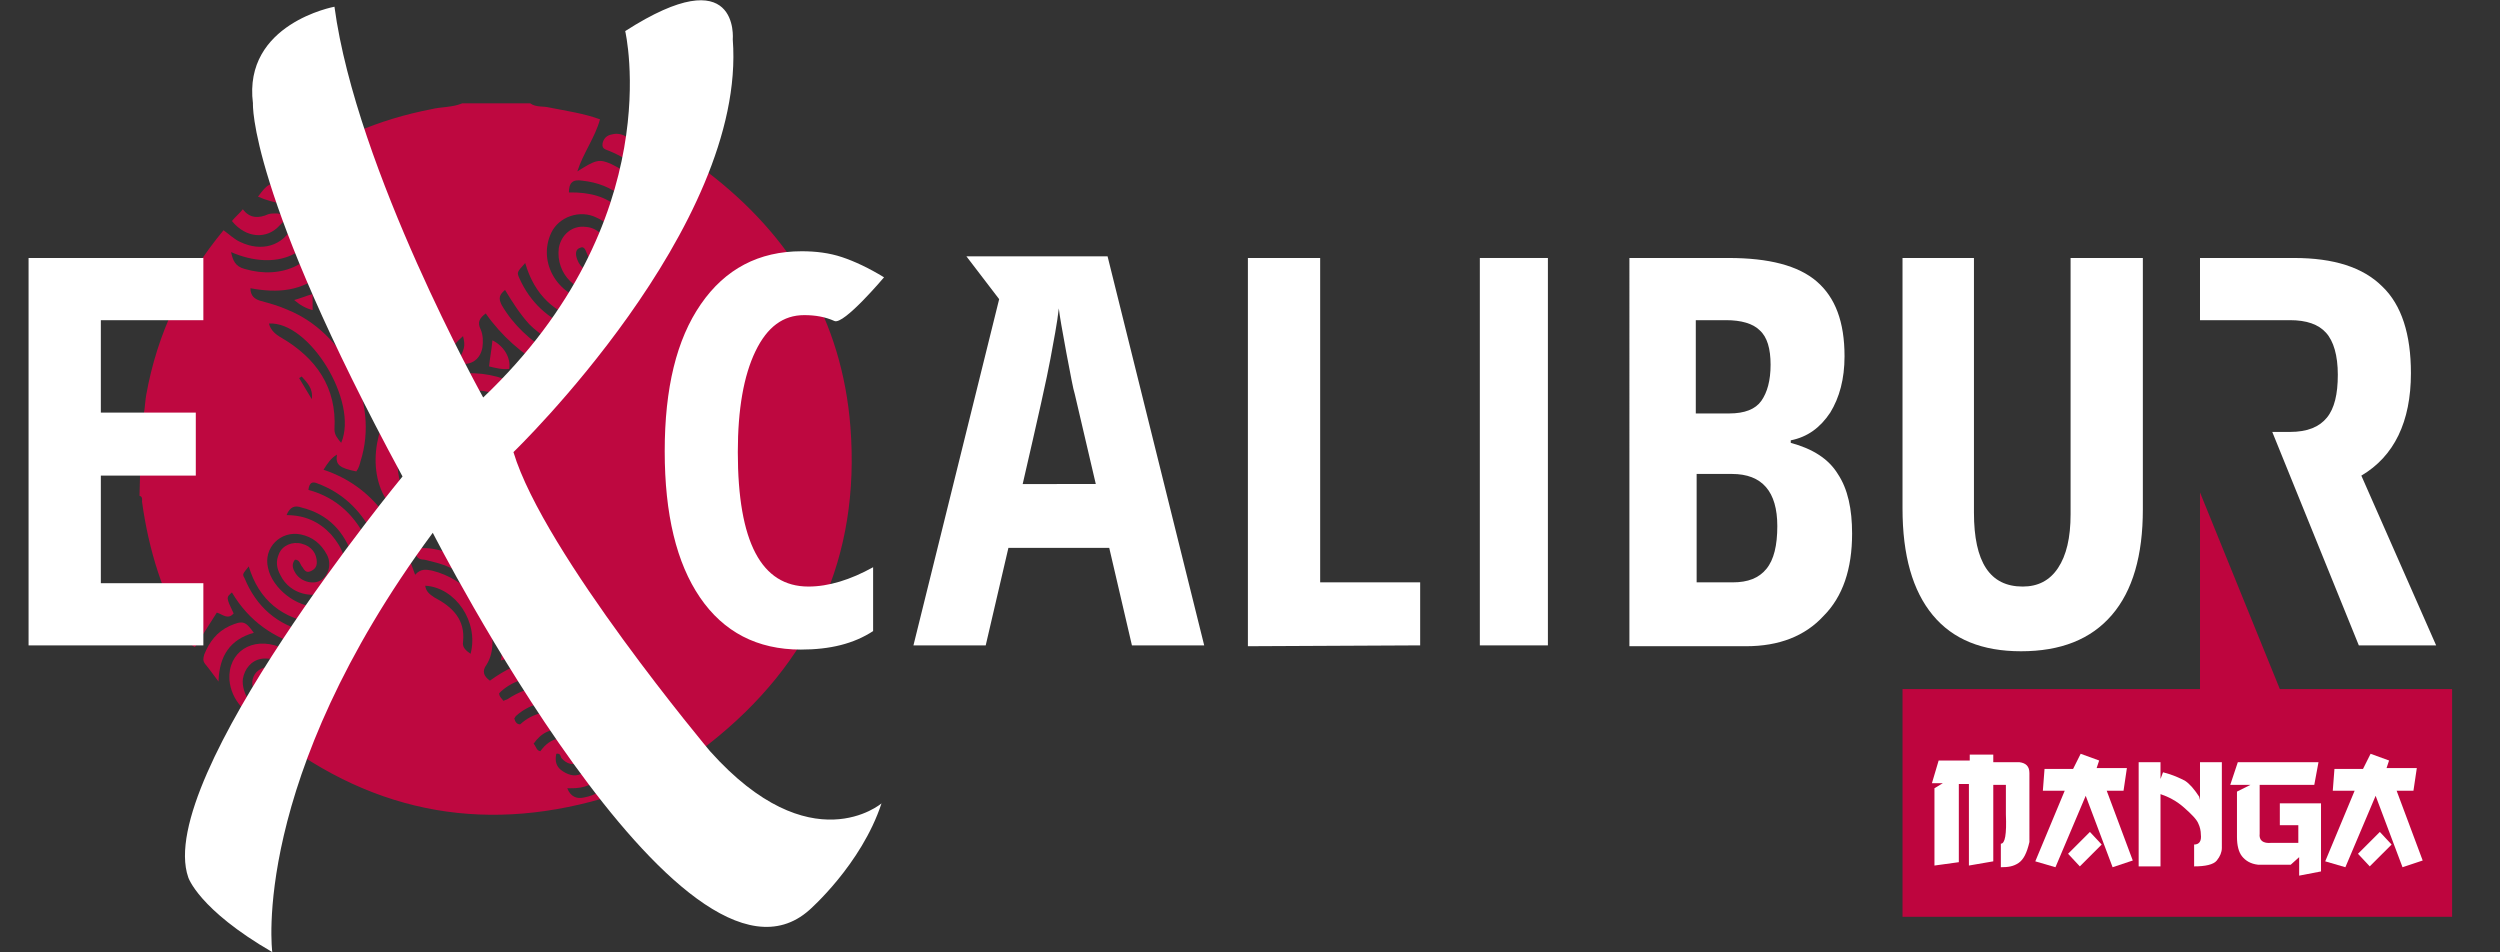 <?xml version="1.0" encoding="utf-8"?>
<!-- Generator: Adobe Illustrator 28.3.0, SVG Export Plug-In . SVG Version: 6.00 Build 0)  -->
<svg version="1.1" id="Calque_1" xmlns="http://www.w3.org/2000/svg" xmlns:xlink="http://www.w3.org/1999/xlink" x="0px" y="0px"
	 viewBox="0 0 297.5 113.3" style="enable-background:new 0 0 297.5 113.3;" xml:space="preserve">
<rect x="0" y="0" width="297.5" height="113.3" fill="#333333" stroke="none"/>
<style type="text/css">
	.st0{fill:#BE0840;}
	.st1{fill:#FFFFFF;}
	.st2{enable-background:new    ;}
	.st3{fill:#BE053E;}
</style>
<g id="Ellipse_1_xA0_Image_00000100356231180262586480000009714900853447766172_">
	<path class="st0" d="M55,12.3c2.7,0,5.4,0,8.1,0c0.7,0.5,1.5,0.3,2.3,0.5c2,0.4,4.1,0.7,6,1.4c-0.6,2.2-2,4-2.7,6.2
		c2.2-1.4,2.6-1.5,4-0.9c2.1,1,3.8,2.5,5,4.4c0.4,0.6,0.7,1.3,1.1,2c0.7-0.6,1-1.2,0.5-2c-1.7-2.6-3.8-4.7-6.7-5.9
		c-0.4-0.2-1-0.2-0.9-0.9c0.1-0.6,0.5-1,1.1-1.1c0.7-0.2,1.3,0,1.8,0.3c1,0.5,1.9,1.1,2.8,1.8c1.4,1.1,2.8,2.4,3.9,3.8
		c0.5-0.4,0.6-0.8,0.8-1.2c0.2-0.4,0.5-0.7,0.8-1c0.1,0.1,0.2,0.1,0.3,0.1c0.3,0.2,0.6,0.4,0.9,0.6c10.1,7.7,16.1,17.7,17.1,30.4
		c1.2,15.5-4.6,28.1-16.8,37.7c-0.5,0.4-0.9,0.7-1.5,0.3c-0.4,1.2-1.2,1.7-2.3,2.2c-0.2-1.3,0-2.4,0.6-3.4c0.4-0.7,0.2-1-0.3-1.3
		c-0.7,0.2-0.6,0.9-1.1,1.3c-0.2-1.2-1.8-2.1-0.5-3.5c-0.4-0.7-0.8-1.1-1.6-1.1c-0.7,0-1.4-0.4-1.6-1.1c0.2-0.5,0.8-0.3,0.9-0.8
		c-0.2-0.4-0.5-0.8-1.1-0.6c-1.3,0.5-2-0.3-2.9-1.1c0.8-0.3,1.5-0.4,2-0.9c-0.3-0.8-0.7-1-1.5-0.6c-0.9,0.5-2,0.5-3,0.3
		c-1.7-0.3-3.3-2-3.4-3.7c-0.1-1.6,0.7-2.3,2.9-2.8l0.1-0.1c-0.3-0.8-0.7-1.2-1.7-0.9c-2.2,0.7-3.2,2.9-2.3,5.1
		c0.2,0.5,0.5,1,0.7,1.4c-1.9,0.4-3.1-0.1-3.5-1.6c-0.7-2.3,0.4-4.9,2.6-6c0.7-0.4,1.5-0.6,2.3-0.9c-0.2-0.9-0.6-1.1-1.5-0.8
		c-2,0.7-3.4,2-4.5,3.8c-1.3-1.4-1.1-3.2,0.6-3.9c1.3-0.5,2.5-1.1,3.8-1.6c-0.4-1.2-0.9-1.5-2-0.8c-1.4,0.8-3.1,1.1-4.7,1
		c-4.6-0.3-7.9-2.7-10.2-6.6c-1.4-2.5-1.9-5.3-0.5-8c1.9-3.8,6-5.2,10.1-3.5c0.8,0.3,1.3,0.3,1.6-0.5c-3.2-2.2-8.4-1.7-11.2,1.1
		c-3.1,3.1-2.9,7-1.2,11.4c0.5,1.3,1.5,2.4,2.4,3.6c-1.1,0.1-1.7-0.3-2.2-0.9c-0.9-1-1.7-2.1-2.5-3.2c-2.9-4-1.2-10.6,1.7-12.6
		c4.4-3,9.1-3.8,14-1.3c0.8,0.4,1.2,0.3,1.4-0.5c-1.3-1-1.3-1-1.1-1.9c2.2,1,2.2,1,2.7,0.2c-2.8-1.6-5.2-3.7-7.1-6.4
		c-0.8,0.6-1,1.1-0.6,1.9c0.3,0.7,0.3,1.5,0.2,2.2c-0.3,1.5-1.5,2.2-3,1.8c0.9-1.7,1-2,0.7-3.2c-0.7,0.6-1.2,1.2-1.7,1.9
		c-1.1,1.7-2.7,2.5-4.3,2.2c-2-0.4-3.5-1.9-3.8-4c-0.4-2.5,1.5-4,3.9-3.1c0.2,0.1,0.3,0.1,0.4,0c-0.7-1.5-1.1-1.7-2.6-1.5
		c-2.8,0.4-3.6,3.7-2.9,5.6c0.8,1.9,2.1,3.3,4.1,4c-1.7,1.5-1.9,1.5-3.5,0.3c-1.4-1.1-2.3-2.5-2.8-4.1c-0.9-2.6-0.1-5.2,2-6.7
		c1.1-0.8,2.4-1,3.7-1.1c-0.1-0.9-0.5-1.2-1.3-1.1c-2.5,0.3-4.2,1.6-5.3,3.8c-0.6,1.1-0.7,2.3-0.9,3.6c-2-1.9-2-4.8-0.2-6.6
		c1-1,2-1.8,3.3-2.3c0.8-0.3,1.7-0.6,2.6-0.9c-1-2.3-2.5-0.1-3.7-0.5c0.4-1.2,0.4-2.5,2-3.3c-1.8-1-1.2-3-2.4-4.2
		c-3.5,2.3-7.1,3.1-11,1.4c1.2-1.6,1.4-1.7,3.1-1.4c2.3,0.3,4.3-0.2,6-1.6c1-0.9,1.1-0.9,0.1-2c-1.7,1.5-3.5,2.7-6.1,2.4
		c0.3-0.2,0.4-0.4,0.5-0.5c5.1-3.7,10.8-6.1,17-7.3C52.5,12.7,53.8,12.8,55,12.3z M72.9,34.3c-0.5,0.1-0.8,0.2-1.2,0.3
		c-3,0.6-5.6-2-5.2-5.1c0.3-1.6,1.6-2.7,3.2-2.5c1.5,0.1,2.5,1.3,2.5,2.7c0,0.8-0.4,1.2-1.1,1.4c-0.7,0.3-1-0.3-1.2-0.8
		c-0.2-0.4-0.3-1.1-0.9-0.8c-0.6,0.2-0.5,0.9-0.3,1.4c0.4,1.1,1.3,1.5,2.3,1.6c1.1,0.1,1.9-0.6,2.3-1.6c0.8-1.8-0.2-4.1-2.3-5
		c-2-1-4.5-0.1-5.4,1.8c-1.7,3.6,0.9,7.8,5.1,8.2C71.9,36.1,72.5,35.4,72.9,34.3z M58.1,50.6c-0.6-0.4-1.2-0.3-1.7-0.4
		c-3.1-0.3-5.9,2-6,5.1c-0.2,3.5,1.5,6.2,4.4,7.9c2.9,1.8,6,2.4,9.1,0.4c0.4-0.2,0.7-0.5,0.3-0.9c-0.3-0.4-0.6-0.2-0.9,0
		c-0.8,0.6-1.6,1-2.6,1.1c-3.6,0.4-7.6-2-8.7-5.4c-1.2-3.6,0.6-7.5,5-6.9C57.7,51.5,57.9,51.1,58.1,50.6z M57,56.2
		c-0.5,0.4-0.4,0.8-0.2,1.2c0.5,0.8,1.3,1.1,2.2,0.9c0.9-0.2,1.3-0.9,1.3-1.8c-0.1-1.1-0.9-2.7-2.7-3.1c-1.5-0.3-2.9,0.4-3.5,1.7
		c-0.9,1.8-0.3,3.9,1.5,5.3c2.1,1.6,4.6,1.7,6.3,0.3c0.9-0.8,0.9-1.1-0.2-1.9c-0.2,0.2-0.3,0.4-0.5,0.6c-1,1-2.2,1.2-3.4,0.8
		c-1.3-0.4-2.4-1.1-2.7-2.6c-0.2-1,0-1.8,0.8-2.5c0.6-0.5,1.3-0.6,2-0.3c0.6,0.3,1.1,0.6,1.2,1.4c0,0.3-0.1,0.5-0.3,0.6
		C58,57.1,57.5,56.7,57,56.2z M67.7,22.9c5.1-0.1,7.7,2.4,8.2,7.4c1.1-0.8,1.4-1.7,0.9-2.9c-1.4-3.4-3.8-5.5-7.5-5.9
		C68.1,21.3,67.7,21.8,67.7,22.9z M62.5,31.3c-1,1.1-1,1.1-0.7,1.8c1.3,2.9,3.4,4.8,6.3,6c0.9,0.4,1.2,0,1.4-0.9
		C66,37.3,63.6,35.1,62.5,31.3z M60.1,34.5c-0.7,0.6-0.8,1-0.4,1.8c1.4,2.4,3.4,4.2,5.8,5.7c0.9,0.5,1.3,0.3,1.6-0.6
		c-1.5-0.8-2.9-1.6-4.1-2.8C61.9,37.4,61,36,60.1,34.5z M51,39.7c-0.3,0.8-0.5,1.6-1.4,1.4c-0.6-0.1-1-0.5-1.1-1.1
		c0-0.4,0.2-0.9-0.5-0.8c-0.5,0.1-0.7,0.6-0.7,1.1c0,1.2,1.4,2.4,2.7,2.3c0.8-0.1,1.4-0.4,1.7-1.1C52,40.7,51.5,40.3,51,39.7z
		 M72.6,75.4c-0.1,0.1-0.3,0.1-0.3,0.2c-0.5,0.4-1.1,0.5-1.6,0s-0.3-0.9,0.2-1.3c0.2-0.2,0.2-0.4,0-0.6c-0.2-0.2-0.5-0.3-0.8-0.2
		c-0.8,0.1-1.3,1.2-0.9,2.1c0.7,1.6,2.6,2,4,0.8C73.2,76,73,75.7,72.6,75.4z"/>
	<path class="st0" d="M16.7,50.3c0.6-1,0.5-2.2,0.7-3.3c1.3-7.3,4.4-13.8,9.2-19.6c0.7,0.5,1.3,1.1,2,1.4c2.5,1.2,5.1,0.5,6.3-2
		c0.6-1.2,1.5-1.5,2.7-1.4c0.2,4.7-4.6,7-10.1,4.6c0.2,1,0.5,1.7,1.6,2c4.4,1.3,8.7-0.5,9.9-5.3c0.3-1.2,0.6-2.5,2.4-2.8
		c0.1,3.3-0.4,6.2-2.9,8.5s-5.5,2.5-8.7,1.9c0,0.9,0.5,1.3,1.2,1.5c1.1,0.3,2.2,0.6,3.3,1.1c6.6,2.7,10.9,10.8,8.6,18
		c-0.1,0.4-0.2,0.8-0.5,1.2c-2-0.4-2.5-0.8-2.3-2c-0.7,0.4-1.1,1-1.6,1.8c6,2,8.9,6.8,10.9,12.5c0.7-0.8,1.4-0.6,2-0.5
		c4.1,1,7.2,4.6,7.2,8.5c0,1-0.2,1.9-0.7,2.7c-0.6,0.8-0.3,1.4,0.4,1.9c1.8-1.3,3.7-2.3,6-2.5c5.8-0.5,12,3.4,14.1,9
		c0.3,0.8,0.6,1.5,0.7,2.4c0.2,2.1-0.5,2.9-2.8,3.2c1.4-3.6-0.9-8.6-5.1-11.2c-3.7-2.3-9.3-2-11.8,0.6c0,0.4,0.3,0.6,0.5,0.9
		c0.2-0.1,0.3-0.1,0.5-0.2c5.1-3.4,12-1.4,14.4,4.3c0.6,1.4,0.8,2.9,0.6,4.4c-0.2,1.3-0.8,2.3-2.3,2.7c-14.8,4.7-28.3,2.4-40.6-7.1
		c-1.3-1-2.6-2.2-3.8-3.4c-0.8-0.9-1.3-2-1.4-3.2c-0.2-3.3,2.7-5.2,6-3.9c0.8,0.3,1.5,0.9,2.2,1.4c0.5-0.3,0.6-0.9,0.9-1.4
		c-3.8-1-6.8-3.1-8.8-6.5c-0.7,0.6-0.7,0.6,0.2,2.5c-0.7,0.8-1.3,0.1-2-0.1c-0.9,1.4-1.7,2.7-2.6,4.1c-0.5-0.2-0.6-0.6-0.8-1
		c-3-5-4.7-10.5-5.5-16.3c0-0.2,0.1-0.6-0.3-0.7C16.7,56.1,16.7,53.2,16.7,50.3z M40.1,70.2c-0.2-0.2-0.4-0.1-0.7,0
		c-2.1,1.2-4.9,0.5-6-1.7c-0.5-0.9-0.6-1.7-0.2-2.6c0.4-1,1.6-1.5,2.7-1.2c1.2,0.3,1.8,1.2,1.8,2.2c0,0.6-0.3,0.9-0.8,1.1
		c-0.5,0.2-0.7-0.2-0.9-0.5c-0.3-0.3-0.3-0.9-0.9-0.9c-0.4,0.5-0.3,1,0,1.5c0.6,1.1,2.1,1.5,3,1c1-0.5,1.4-2,0.8-3.1
		c-0.7-1.3-1.7-2.1-3.1-2.4c-2.4-0.5-4.5,1.6-3.9,4c0.5,2.4,3.4,4.7,5.9,4.6C39.2,72.1,39.6,71.8,40.1,70.2z M67.5,93.8
		c0.4,1,1.1,1.3,2,1.1c2.7-0.5,4.2-2.6,3.7-5.3c-0.6-3-2.6-4.7-5.3-5.6c-2.3-0.8-4.6-0.5-6.5,1.2c-0.1,0.1-0.1,0.2-0.2,0.3
		c0.1,0.4,0.3,0.7,0.7,0.7c3-2.8,8.1-1.5,9.6,2c1.5,3.3-0.3,5.7-3.6,5.6C67.9,93.8,67.8,93.8,67.5,93.8z M40.6,52.7
		c2.1-4.9-3.8-14.5-8.6-14.2c0.2,0.8,0.8,1.3,1.5,1.7c4.1,2.4,6.6,5.9,6.3,10.9C39.8,51.8,40.2,52.2,40.6,52.7z M66.2,89.7
		c-0.2,0.9,0,1.6,0.8,2.1s1.6,0.7,2.5,0.1c0.8-0.5,1.1-1.3,0.8-2.2c-0.5-1.6-1.6-2.5-3.2-2.8c-1.5-0.3-2.7,0.3-3.6,1.6
		c0.3,0.3,0.3,0.8,0.8,0.9c1.2-1.7,2.9-2,4.3-0.8c0.6,0.6,0.8,1.3,0.2,2c-0.5,0.6-1.4,0.3-2-0.4C66.7,90,66.7,89.6,66.2,89.7z
		 M34.4,80.9c0.3-0.5,0.4-0.9,0.2-1.3c-0.5-0.8-2.3-1.4-3.5-1.2c-1.2,0.2-2,1.2-2.2,2.4c-0.2,1.7,1.3,4,3,4.5
		c0.3,0.1,0.5,0.1,0.7-0.3c0.1-0.4-0.1-0.6-0.4-0.8c-0.8-0.5-1.5-0.9-1.9-1.8c-0.4-0.9-0.4-1.7,0.2-2.4c0.7-0.7,1.5-0.7,2.4-0.3
		C33.5,79.9,33.8,80.5,34.4,80.9z M34.1,61.3c2.2,0,3.9,0.8,5.3,2.3c1.3,1.5,2.2,3.3,1.3,5.5c1.2-0.7,1.7-1.7,1.3-2.8
		c-1-3-2.9-5.1-6.1-5.9C35.1,60.1,34.5,60.3,34.1,61.3z M37.8,74.2c-4.2-0.5-7-2.8-8.2-6.8c-0.7,0.9-0.8,0.9-0.5,1.4
		c1.4,3.4,3.9,5.6,7.5,6.4C37.2,75.3,37.7,75.1,37.8,74.2z M56,77.8c1-3.8-1.8-7.9-5.4-8.1c0.1,0.7,0.5,1,1.1,1.4
		c2.1,1.1,3.7,2.6,3.4,5.3C55,77,55.4,77.4,56,77.8z M36.7,58.3c3.4,0.9,5.7,3.2,7.1,6.3c0.6-0.3,0.7-0.7,0.5-1.2
		c-1.5-2.8-3.6-4.8-6.6-5.9C37.2,57.3,36.8,57.4,36.7,58.3z M33.6,82.4c-0.5-0.3-0.9-0.5-1.3-1c-0.3-0.4-0.8-0.5-0.9,0
		c-0.2,0.8,0.4,1.2,1,1.6C33.2,83.4,33.5,83.1,33.6,82.4z M35.9,44.8c-0.1,0.1-0.2,0.1-0.3,0.2c0.5,0.8,1,1.7,1.5,2.5
		C37.3,46.2,36.5,45.5,35.9,44.8z"/>
	<path class="st0" d="M59.6,78.6c1-5.1-2.6-10.4-7.9-11.7c-0.4-0.1-0.8-0.2-1.2-0.3c-0.8,0-1.1-0.4-1.1-1.3c1.2-0.2,2.3,0,3.4,0.3
		c4.6,1.1,8.3,5,9.1,9.4C62.2,77.5,62,77.8,59.6,78.6z"/>
	<path class="st0" d="M30.2,75.3c-2.8,0.8-4.1,2.7-4.2,5.8c-0.6-0.8-1.1-1.5-1.6-2.1c-0.3-0.4-0.2-0.7-0.1-1.1
		c0.6-1.5,1.5-2.7,3-3.4C28.9,73.8,29.2,73.9,30.2,75.3z"/>
	<path class="st0" d="M27.6,26.3c0.4-0.5,0.9-0.9,1.3-1.4c0.8,1.1,1.9,1.1,3,0.6c0.3-0.1,0.6-0.1,0.9-0.1s0.7,0,0.9,0.4
		c0.2,0.5-0.1,0.7-0.4,1C31.8,28.5,29.3,28.4,27.6,26.3z"/>
	<path class="st0" d="M58.2,43.6c0.1-1,0.3-2,0.4-3.1c1.4,0.7,2.2,2.1,2,3.4C59.8,44,59,43.8,58.2,43.6z"/>
	<path class="st0" d="M37.2,36.9c-0.8-0.2-1.5-0.6-2.2-1.2c0.8-0.2,1.4-0.5,2.2-0.7C37.2,35.7,37.2,36.2,37.2,36.9z"/>
	<path class="st0" d="M44.8,48.7c-0.5-0.6-0.2-1.5-0.7-2C45.4,47.2,45.6,47.7,44.8,48.7z"/>
	<path class="st0" d="M60.8,67.8c-0.6,0.7-1.2,0.5-1.9,0C59.6,67.8,60.2,67.8,60.8,67.8z"/>
</g>
<g id="X_xA0_Image_00000030464958303234114730000008031879723355677085_">
	<path class="st1" d="M32.4,113.3c0,0-2.7-20.4,19.1-49.9c0,0,29.7,58.3,44.8,44.9c0,0,6.2-5.4,8.6-12.7c0,0-8.4,7.2-20.4-6.2
		c0,0-19.8-23.6-23.4-35.6c0,0,27.8-26.8,26.1-49.1c0,0,0.9-9.8-12.8-1c0,0,5.3,22.5-16.9,43.6c0,0-15.1-27.1-17.7-46.5
		c0,0-10.9,2-9.7,11.5c0,0-0.6,10.4,17.8,44.4c0,0-29.6,35.9-25.5,47.7C22.4,104.4,23.6,108.2,32.4,113.3z"/>
</g>
<g id="Rectangle_1_00000036223410392923862710000005732502192303748229_" class="st2">
	<g id="Calque_1_00000123412934571049148340000004537379466632018821_">
		<g>
			<path class="st1" d="M176.1,76.8V30.7h8.1v46.1H176.1z"/>
			<path class="st1" d="M193.9,30.7h11.8c4.8,0,8.3,0.9,10.5,2.8s3.3,4.8,3.3,8.9c0,2.7-0.6,4.9-1.7,6.7c-1.2,1.8-2.7,2.9-4.7,3.3
				v0.3c2.6,0.7,4.5,1.9,5.6,3.7c1.2,1.8,1.7,4.2,1.7,7.1c0,4.2-1.1,7.5-3.4,9.8c-2.2,2.4-5.3,3.6-9.2,3.6h-13.9L193.9,30.7
				L193.9,30.7z M201.9,49.2h3.9c1.8,0,3.1-0.5,3.8-1.5c0.7-1,1.1-2.4,1.1-4.3s-0.4-3.3-1.3-4.1c-0.8-0.8-2.2-1.2-4-1.2h-3.6v11.1
				H201.9z M201.9,56.4v12.9h4.3c1.8,0,3.1-0.5,4-1.6s1.3-2.8,1.3-5.1c0-4.1-1.8-6.2-5.4-6.2C206.1,56.4,201.9,56.4,201.9,56.4z"/>
			<path class="st1" d="M255,30.7v29.9c0,5.5-1.2,9.7-3.7,12.6c-2.5,2.9-6.1,4.3-10.8,4.3c-4.6,0-8.1-1.4-10.5-4.3
				c-2.4-2.9-3.6-7.1-3.6-12.7V30.7h8.5V61c0,5.9,1.9,8.8,5.8,8.8c1.8,0,3.2-0.7,4.2-2.2s1.5-3.6,1.5-6.4V30.7L255,30.7L255,30.7z"
				/>
			<path class="st1" d="M95.7,37.5c-2.5,0-4.4,1.4-5.8,4.3c-1.4,2.9-2.1,6.9-2.1,12c0,10.7,2.8,16,8.4,16c2.4,0,5-0.8,7.7-2.3v7.6
				c-2.3,1.5-5.1,2.2-8.6,2.2c-5.2,0-9.2-2.1-12-6.2c-2.8-4.1-4.2-9.9-4.2-17.4s1.4-13.3,4.3-17.5c2.9-4.2,6.9-6.3,12-6.3
				c1.7,0,3.3,0.2,4.8,0.7s3.2,1.3,5,2.4c0,0-4.8,5.7-5.9,5.2C98.2,37.7,97,37.5,95.7,37.5z"/>
			<path class="st1" d="M148.5,76.9V30.7h8.6v38.6H169v7.5L148.5,76.9L148.5,76.9z"/>
			<path class="st1" d="M131.8,30.5H115l3.9,5.1l-10.2,41.2h8.6l2.7-11.6h12l2.7,11.6h8.6L131.8,30.5z M121.7,57.6
				c1.8-7.8,2.9-12.7,3.3-14.9c0.4-2.2,0.8-4.2,1-6c0.1,0.9,0.4,2.6,0.9,5.3c0.5,2.6,0.8,4.3,1,4.9l2.5,10.7H121.7z"/>
			<path class="st1" d="M281,56.6c3.9-2.3,5.9-6.4,5.9-12.2c0-4.6-1.1-8.1-3.4-10.3c-2.3-2.3-5.8-3.4-10.5-3.4h-11.2v7.4h8.6l0,0
				h2.1c2,0,3.4,0.5,4.3,1.5s1.4,2.7,1.4,5s-0.4,4-1.3,5.1s-2.3,1.7-4.4,1.7h-2.1l3,7.4l7.3,18h9.2L281,56.6z"/>
			<path class="st1" d="M24.2,76.8H3.4V30.7h20.8v7.4H12v11h11.3v7.5H12v12.8h12.2C24.2,69.4,24.2,76.8,24.2,76.8z"/>
			<polygon class="st3" points="271.3,82 261.8,58.6 261.8,82 226.4,82 226.4,109.1 291.8,109.1 291.8,82 			"/>
		</g>
		<g>
			<path class="st1" d="M240.3,90.7h-3.1v-0.9h-2.8v0.7h-3.7l-0.8,2.7h1.3l-1,0.6v9.2l2.9-0.4v-9.3h1.2v9.7l2.9-0.5v-9.1h1.5v3.5
				c0.1,2.4-0.1,3.5-0.6,3.5v2.8c0.9,0,1.5-0.1,2.1-0.5s1-1.2,1.3-2.5V92C241.5,91.2,241.1,90.8,240.3,90.7z"/>
			<polygon class="st1" points="246.1,101.6 247.5,103.1 250.1,100.5 248.7,99 			"/>
			<polygon class="st1" points="252.7,94.1 253.1,91.4 249.5,91.4 249.8,90.5 247.6,89.7 246.7,91.5 243.3,91.5 243.1,94.1 
				245.7,94.1 242.2,102.5 244.6,103.2 248.2,94.7 251.4,103.2 253.8,102.4 250.7,94.1 			"/>
			<path class="st1" d="M261.8,95.2l-0.1-0.4c-0.6-0.9-1.1-1.5-1.7-1.9c-0.6-0.3-1.4-0.7-2.6-1l-0.3,0.8v-2h-2.6v12.4h2.6v-8.6
				c0.9,0.3,1.9,0.8,2.8,1.6s1.5,1.4,1.7,1.9c0.2,0.4,0.3,0.9,0.3,1.3c0.1,0.8-0.2,1.2-0.8,1.2v2.6c1.3,0,2.3-0.2,2.7-0.7
				s0.6-1,0.6-1.5V90.7h-2.6L261.8,95.2L261.8,95.2z"/>
			<path class="st1" d="M271.3,98.2h2.2v2.1h-3.2c-1,0.1-1.5-0.3-1.4-1.1v-5.8h6.5l0.5-2.7h-9.6l-0.9,2.7h2.4l-1.6,0.8v5.4
				c0,1,0.2,1.8,0.6,2.3s1,0.9,1.9,1h3.9l1-0.9v2.2l2.6-0.5V103v-7.4h-4.9V98.2z"/>
			<polygon class="st1" points="285.2,94.1 287.2,94.1 287.6,91.4 284,91.4 284.3,90.5 282.1,89.7 281.2,91.5 277.8,91.5 
				277.6,94.1 280.2,94.1 276.7,102.5 279.1,103.2 282.7,94.7 285.9,103.2 288.3,102.4 			"/>
			<polygon class="st1" points="280.6,101.6 282,103.1 284.6,100.5 283.2,99 			"/>
		</g>
	</g>
</g>
</svg>
